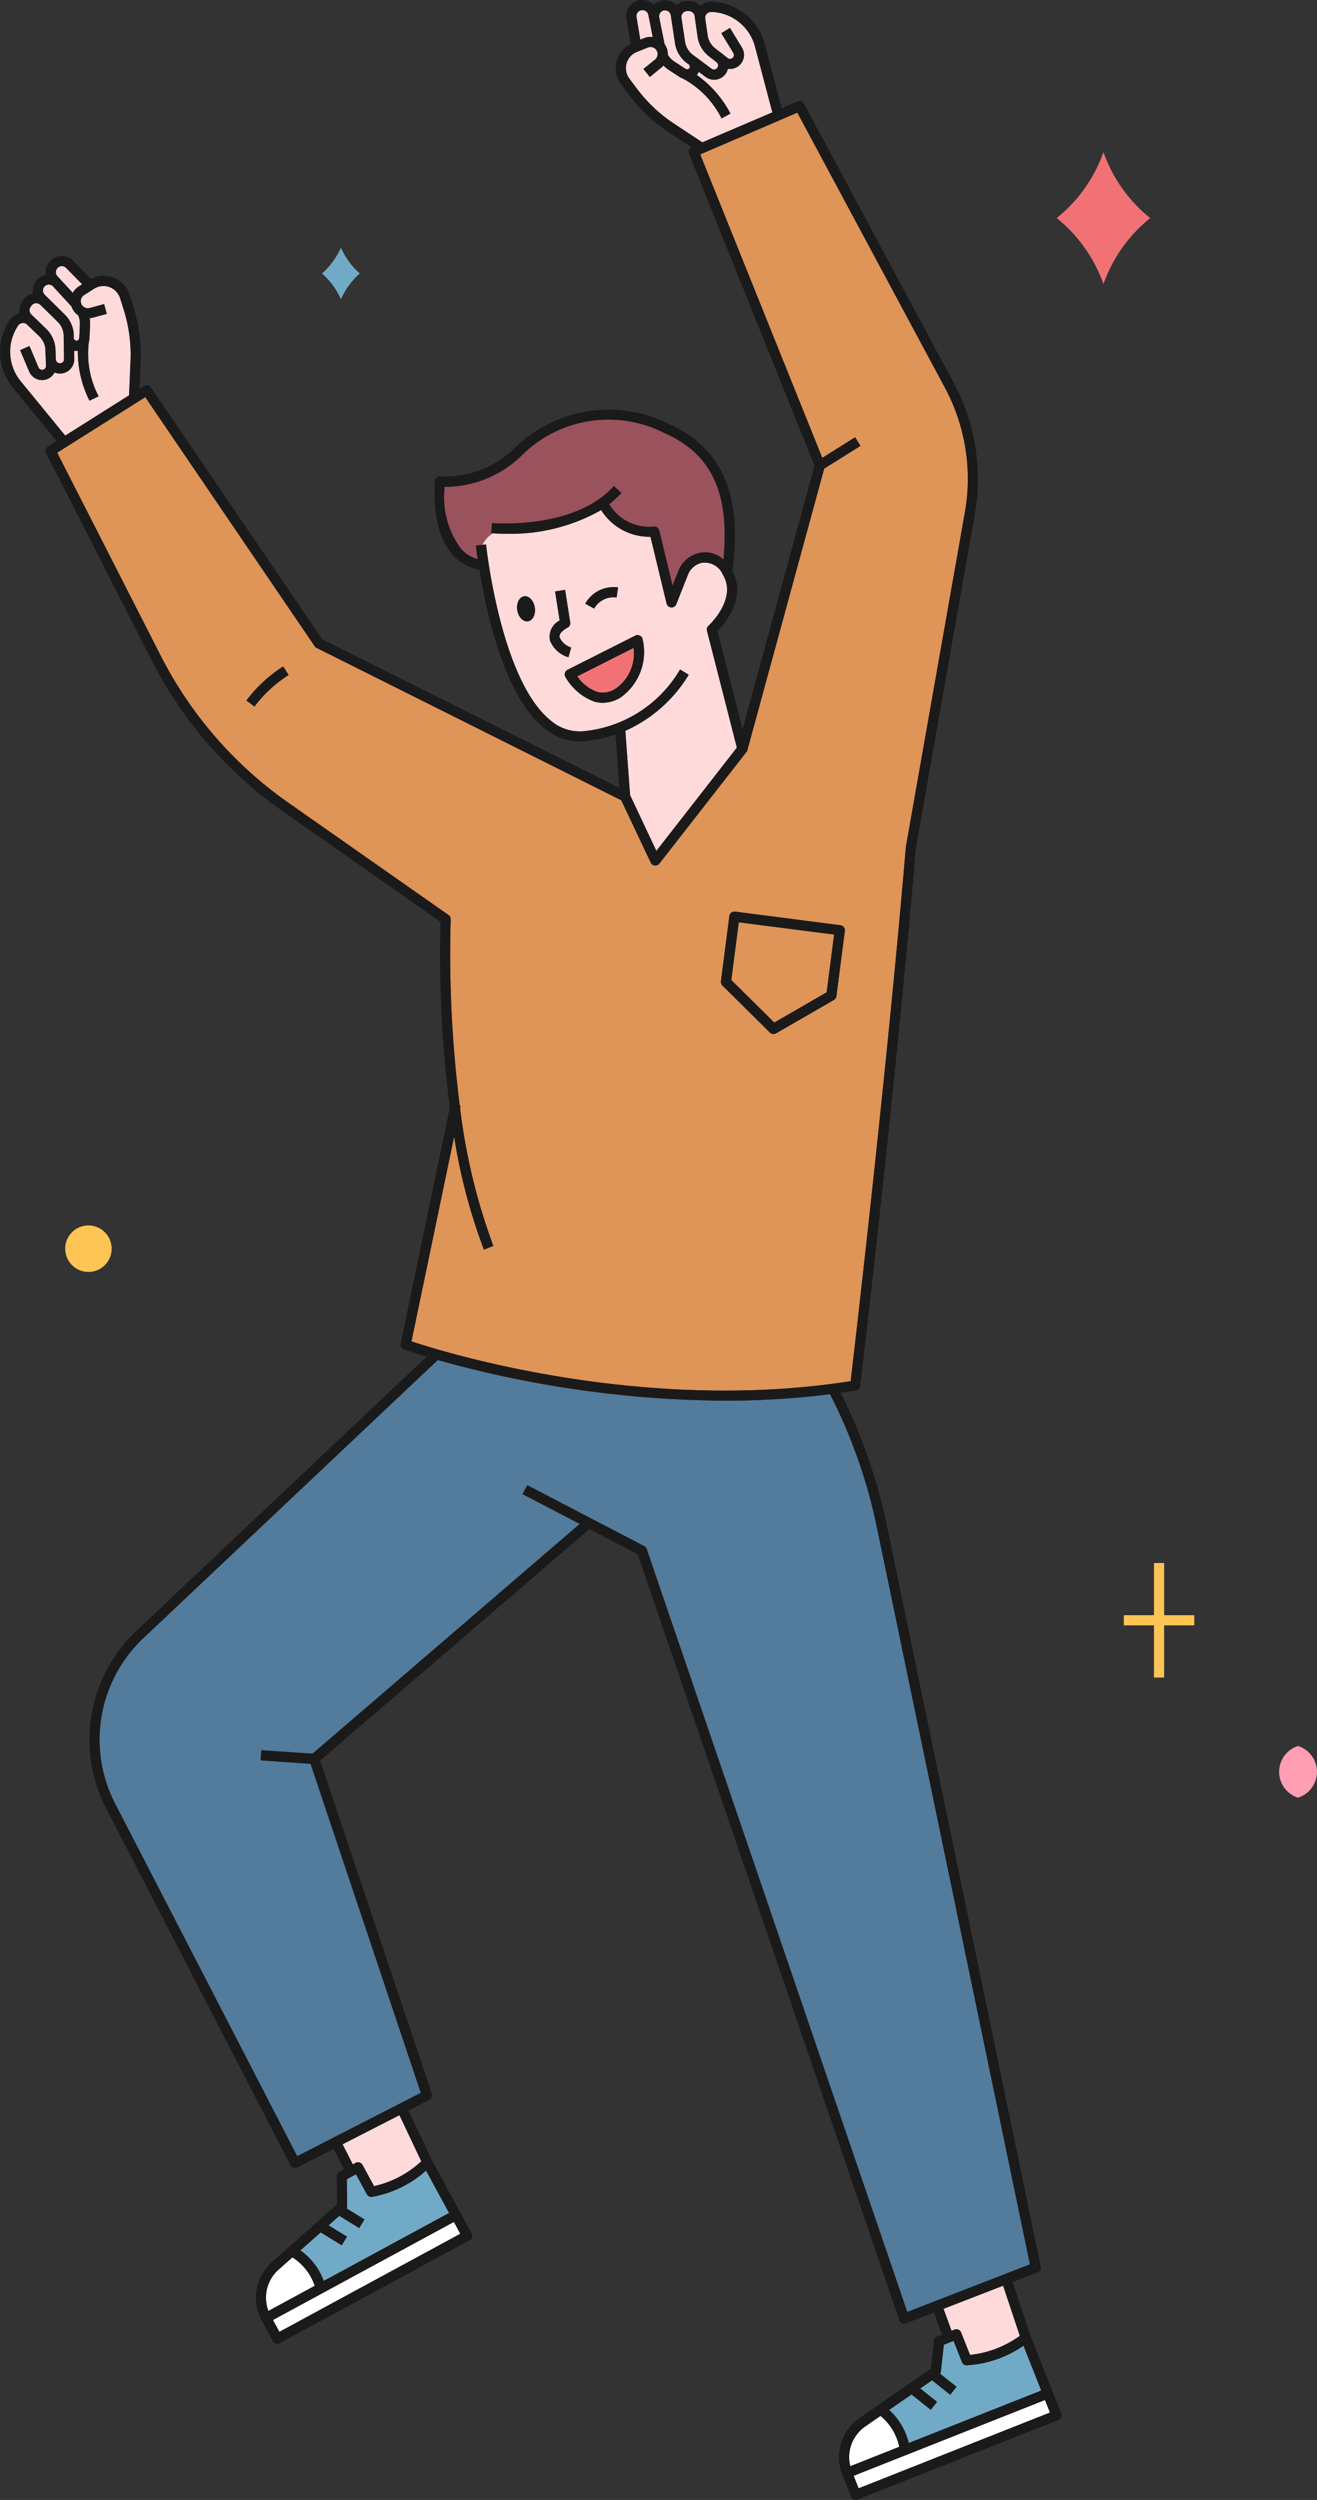 <svg xmlns="http://www.w3.org/2000/svg" xmlns:xlink="http://www.w3.org/1999/xlink" width="75.246" height="142.784" viewBox="0 0 75.246 142.784">
  <rect x="0" y="0" width="75.246" height="142.784" fill="#333333" stroke="none"/>
  <defs>
    <clipPath id="clip-path">
      <rect id="長方形_100" data-name="長方形 100" width="75.246" height="142.784" transform="translate(0 0)" fill="none"/>
    </clipPath>
  </defs>
  <g id="グループ_39" data-name="グループ 39" transform="translate(0 -0.002)">
    <g id="グループ_38" data-name="グループ 38" transform="translate(0 0.002)" clip-path="url(#clip-path)">
      <path id="パス_307" data-name="パス 307" d="M533.433,600.252a2.328,2.328,0,0,0,1.144.89,1.284,1.284,0,0,0,1.022-.167,2.434,2.434,0,0,0,1.053-2.347Z" transform="translate(-500.456 -561.621)" fill="#f17275"/>
      <path id="パス_308" data-name="パス 308" d="M27.841,281.147h0l.4.39a1.716,1.716,0,0,1,.526,1.181l.019.551a.236.236,0,0,0,.472-.012l-.02-1.193h0l0-.136v0a1.143,1.143,0,0,0-.345-.8l-.987-.966a.338.338,0,0,0-.52.057l-.047.071a.339.339,0,0,0,.049.428Z" transform="translate(-25.599 -262.746)" fill="#ffdada"/>
      <path id="パス_309" data-name="パス 309" d="M52.307,247.054l.273.3a.981.981,0,0,1,.335-.365l.2-.13-.919-.937a.338.338,0,0,0-.517.041.345.345,0,0,0,.018.439Z" transform="translate(-48.423 -230.62)" fill="#ffdada"/>
      <path id="パス_310" data-name="パス 310" d="M16.14,270.41l.082-1.966a8.5,8.5,0,0,0-.374-2.877l-.219-.7a1,1,0,0,0-1.487-.546l-.575.366a.406.406,0,0,0-.184.4.406.406,0,0,0,.508.335l.823-.222.151.558-.823.222a.969.969,0,0,1-.16.025,1.731,1.731,0,0,1,.029.385l-.035.781c0,.023-.009.045-.012.068h0l0,.017a.744.744,0,0,1-.024.12,5.241,5.241,0,0,0,.559,3.089l-.522.25a6.223,6.223,0,0,1-.664-2.848c-.023,0-.046.008-.069.008a.728.728,0,0,1-.145-.02l.008.482a.817.817,0,0,1-.816.829.8.8,0,0,1-.309-.064.8.8,0,0,1-1.45-.05l-.516-1.223.533-.225.516,1.222a.222.222,0,0,0,.427-.094l-.032-.9a1.141,1.141,0,0,0-.35-.785l-.694-.67a.338.338,0,0,0-.514.053,2.668,2.668,0,0,0,.141,3.181l2.551,3.107Z" transform="translate(-8.764 -247.83)" fill="#ffdada"/>
      <path id="パス_311" data-name="パス 311" d="M40.829,264.668a1.715,1.715,0,0,1,.519,1.2l0,.142a.157.157,0,0,0,.224.138.153.153,0,0,0,.072-.081c.007-.035.014-.064.019-.084l.034-.75a1.151,1.151,0,0,0-.1-.523.981.981,0,0,1-.376-.5l-.553-.6-.5-.546a.338.338,0,1,0-.485.471Z" transform="translate(-37.129 -246.706)" fill="#ffdada"/>
      <path id="パス_312" data-name="パス 312" d="M681.363,856.114l.426-3.3-5.448-.7-.426,3.3,2.456,2.43Z" transform="translate(-634.13 -799.433)" fill="#df9458"/>
      <path id="パス_313" data-name="パス 313" d="M871.986,2113.049l.459,1.255.172-.068a.289.289,0,0,1,.375.162l.509,1.284a5.888,5.888,0,0,0,2.846-1.09l-.954-2.864Z" transform="translate(-818.08 -1981.182)" fill="#ffdada"/>
      <path id="パス_314" data-name="パス 314" d="M629.963,11.931a1.141,1.141,0,0,0,.447.749l.113.084h0l.956.715a.236.236,0,0,0,.286-.375l-.042-.032-.394-.306h0a1.718,1.718,0,0,1-.65-1.118l-.137-.955h0l-.032-.222a.339.339,0,0,0-.319-.29l-.085,0a.338.338,0,0,0-.35.387Z" transform="translate(-590.823 -9.547)" fill="#ffdada"/>
      <path id="パス_315" data-name="パス 315" d="M609.179,10.154l.267,1.315a.981.981,0,0,1,.183.6,1.148,1.148,0,0,0,.364.389l.628.411.081.034a.151.151,0,0,0,.107-.011.157.157,0,0,0,.019-.263l-.047-.035-.066-.049a1.715,1.715,0,0,1-.591-.8,1.737,1.737,0,0,1-.082-.328l-.206-1.366a.007.007,0,0,1,0,0l-.034-.225a.336.336,0,0,0-.331-.288h0a.338.338,0,0,0-.331.405Z" transform="translate(-571.473 -8.947)" fill="#ffdada"/>
      <path id="パス_316" data-name="パス 316" d="M586.834,16.7l-.993-3.763a2.669,2.669,0,0,0-2.5-1.976.36.36,0,0,0-.262.113.334.334,0,0,0-.082.273l.057.4h0l.08.556a1.143,1.143,0,0,0,.432.743l.436.338h0l.278.216a.222.222,0,0,0,.326-.291l-.689-1.134.494-.3L585.1,13a.8.8,0,0,1-.808,1.2.8.8,0,0,1-.326.482.813.813,0,0,1-.952-.017l-.386-.288a.729.729,0,0,1-.115.18,6.223,6.223,0,0,1,1.922,2.205l-.508.277a5.249,5.249,0,0,0-2.172-2.258.751.751,0,0,1-.093-.043l-.041-.017v0c-.02-.011-.043-.016-.062-.029l-.654-.428a1.721,1.721,0,0,1-.3-.249.976.976,0,0,1-.114.115l-.662.538-.365-.449.662-.538a.406.406,0,0,0,.026-.608.409.409,0,0,0-.433-.085l-.633.252a1,1,0,0,0-.428,1.525l.444.59a8.5,8.5,0,0,0,2.114,1.987l1.613,1.065Z" transform="translate(-542.707 -10.279)" fill="#ffdada"/>
      <path id="パス_317" data-name="パス 317" d="M413.719,394.422l-.1-.008.053-.576c.047,0,4.7.4,6.958-2.111l.43.387a5.479,5.479,0,0,1-.7.645,2.671,2.671,0,0,0,2.567,1.279.289.289,0,0,1,.294.221l.761,3.153.323-.818a1.673,1.673,0,0,1,1.2-1.048,1.524,1.524,0,0,1,1.385.378c.371-3.8-.676-6.041-3.353-7.221a7.032,7.032,0,0,0-8.184,1.28,6.271,6.271,0,0,1-4.386,1.782,4.914,4.914,0,0,0,.948,3.565,2.028,2.028,0,0,0,.935.569c-.062-.438-.092-.722-.1-.779l.366-.038a1.592,1.592,0,0,1,.6-.66" transform="translate(-385.562 -363.961)" fill="#9a525d"/>
      <path id="パス_318" data-name="パス 318" d="M588.349,11.046l.224-.089a.981.981,0,0,1,.492-.059l-.057-.281h0l-.1-.515-.043-.213h0l-.053-.26a.34.34,0,0,0-.329-.271h0a.346.346,0,0,0-.273.119.338.338,0,0,0-.076.276Z" transform="translate(-551.764 -8.779)" fill="#ffdada"/>
      <path id="パス_319" data-name="パス 319" d="M786.58,2232.018l-.92.636a2.143,2.143,0,0,0-.807,2.239l2.8-1.109a3.1,3.1,0,0,0-1.072-1.766" transform="translate(-736.273 -2094.035)" fill="#fff"/>
      <path id="パス_320" data-name="パス 320" d="M979.26,140.513a8.412,8.412,0,0,1-2.672,3.77,8.414,8.414,0,0,1,2.672,3.77,8.412,8.412,0,0,1,2.672-3.77,8.41,8.41,0,0,1-2.672-3.77" transform="translate(-916.215 -131.827)" fill="#f17275"/>
      <path id="パス_321" data-name="パス 321" d="M794.42,2219.445l-5.466,2.165.284.717L800.17,2218l-.284-.717Z" transform="translate(-740.18 -2080.208)" fill="#fff"/>
      <path id="パス_322" data-name="パス 322" d="M298.672,231.8a4.23,4.23,0,0,1,1.081-1.477,4.227,4.227,0,0,1-1.081-1.477,4.23,4.23,0,0,1-1.081,1.477,4.233,4.233,0,0,1,1.081,1.477" transform="translate(-279.194 -214.704)" fill="#71aac6"/>
      <path id="パス_323" data-name="パス 323" d="M1183.3,1613.1a1.549,1.549,0,0,0,0,2.953,1.549,1.549,0,0,0,0-2.953" transform="translate(-1109.137 -1513.379)" fill="#ff9db3"/>
      <path id="パス_324" data-name="パス 324" d="M247.334,2085.559l-.839.741a2.144,2.144,0,0,0-.534,2.319l2.647-1.435a3.084,3.084,0,0,0-1.275-1.625" transform="translate(-230.626 -1956.63)" fill="#fff"/>
      <rect id="長方形_99" data-name="長方形 99" width="11.759" height="0.771" transform="translate(15.594 132.508) rotate(-28.459)" fill="#fff"/>
      <path id="パス_325" data-name="パス 325" d="M98.171,176.5c.239-2.03,2.081-17.821,3.154-30.525l3.374-19.113a11,11,0,0,0-1.135-7.084l-8.441-15.73-5.548,2.386,6.973,17.331,1.876-1.177.307.49-2.073,1.3-4.39,16.082a.289.289,0,0,1-.051.1l-4.978,6.377a.289.289,0,0,1-.489-.054l-1.687-3.565-17.41-8.705a.293.293,0,0,1-.11-.1L57.868,120.3l-5.034,3.171L58.769,135.1a22.985,22.985,0,0,0,7.249,8.343l9.176,6.436a.289.289,0,0,1,.123.25,68.813,68.813,0,0,0,.517,10.63l.047.01-.028.134a34.384,34.384,0,0,0,1.9,7.872l-.538.213a32.2,32.2,0,0,1-1.7-6.462l-2.438,11.7c1.769.591,13.137,4.144,25.095,2.273m-6.928-26.568a.289.289,0,0,1,.324-.25l6.022.778a.289.289,0,0,1,.25.324l-.482,3.728a.29.29,0,0,1-.142.214l-3.308,1.908a.289.289,0,0,1-.348-.045L90.845,153.9a.29.29,0,0,1-.084-.243ZM64.108,137.969l-.463-.347a7.955,7.955,0,0,1,2.1-1.945l.31.488a7.377,7.377,0,0,0-1.951,1.8" transform="translate(-49.568 -97.614)" fill="#df9458"/>
      <path id="パス_326" data-name="パス 326" d="M316.632,1955.816l.585,1.15.163-.088a.289.289,0,0,1,.392.116l.659,1.214a5.861,5.861,0,0,0,2.7-1.421l-1.245-2.635Z" transform="translate(-297.058 -1833.346)" fill="#ffdada"/>
      <path id="パス_327" data-name="パス 327" d="M281.339,2006.743l-.62-1.144-.525.285.013,1.573a.287.287,0,0,1-.022.1l1.016.625-.3.492-1.133-.7-.616.545,1.05.646-.3.492-1.2-.738-1.163,1.029a3.718,3.718,0,0,1,1.339,1.744l7.16-3.881-1.313-2.422a6.3,6.3,0,0,1-3.082,1.5.287.287,0,0,1-.3-.148" transform="translate(-260.376 -1881.422)" fill="#71aac6"/>
      <path id="パス_328" data-name="パス 328" d="M136.414,1265.937a30.025,30.025,0,0,0-2.652-7.487,48.17,48.17,0,0,1-6.013.369,61.982,61.982,0,0,1-16.4-2.324L94.506,1272.4a7.97,7.97,0,0,0-1.6,9.412l10.414,20.151,7.063-3.618-6.3-18.793-2.855-.2.04-.577,2.929.2,15.267-13.123-3.267-1.7.267-.513,6.685,3.484a.289.289,0,0,1,.14.163l14.886,43.576,7.011-2.716Z" transform="translate(-86.338 -1178.818)" fill="#537b9b"/>
      <path id="パス_329" data-name="パス 329" d="M822.851,2168.545l7.571-3-1.015-2.562a6.3,6.3,0,0,1-3.238,1.118.282.282,0,0,1-.279-.183l-.479-1.21-.555.22-.174,1.563a.29.29,0,0,1-.034.1l.934.742-.36.453-1.042-.827-.676.467.965.767-.36.453-1.1-.876-1.278.883a3.719,3.719,0,0,1,1.122,1.891" transform="translate(-770.93 -2029.011)" fill="#71aac6"/>
      <path id="パス_330" data-name="パス 330" d="M457.128,480.355l.493.3a8.072,8.072,0,0,1-3.622,3.2l.272,3.676,1.506,3.183,4.6-5.9-1.716-6.671a.29.29,0,0,1,.086-.286c.017-.015,1.667-1.543.822-2.919a1.129,1.129,0,0,0-1.229-.676,1.113,1.113,0,0,0-.777.694l-.659,1.667a.289.289,0,0,1-.55-.038l-.921-3.816a3.24,3.24,0,0,1-2.819-1.526A10.463,10.463,0,0,1,447.2,472.6c-.362,0-.63-.015-.767-.025a1.592,1.592,0,0,0-.6.66l.21-.022c.008.077.83,7.758,3.691,10.053a2.543,2.543,0,0,0,1.959.606,7.193,7.193,0,0,0,5.433-3.519m-8.686-2.75c-.276.043-.55-.241-.612-.635s.112-.749.388-.793.55.241.612.636-.112.749-.388.793m5.147-1.939-.087.572a1.287,1.287,0,0,0-1.282.636l-.508-.277a1.857,1.857,0,0,1,1.877-.931m-3.882,3.056a1.03,1.03,0,0,1,.544-1.166l-.261-1.659.572-.09.292,1.857a.289.289,0,0,1-.162.306s-.536.268-.436.569a1.059,1.059,0,0,0,.655.558l-.159.556a1.629,1.629,0,0,1-1.044-.932m4,3.246a1.958,1.958,0,0,1-1,.289,1.784,1.784,0,0,1-.472-.064,3.184,3.184,0,0,1-1.663-1.418.289.289,0,0,1,.123-.4l3.875-1.955a.289.289,0,0,1,.413.2,3.191,3.191,0,0,1-1.278,3.351" transform="translate(-418.273 -442.116)" fill="#ffdada"/>
      <path id="パス_331" data-name="パス 331" d="M60.136,136.593l-1.256-3.171-1.026-3.081,1.428-.553a.29.29,0,0,0,.179-.329L50.642,87a30.589,30.589,0,0,0-2.612-7.447c.293-.041.586-.085.88-.132a.289.289,0,0,0,.241-.251c.02-.171,2.038-17.217,3.178-30.735L55.7,29.35a11.578,11.578,0,0,0-1.2-7.458L45.938,5.928a.289.289,0,0,0-.369-.129l-.905.389-.971-3.68A3.25,3.25,0,0,0,40.652.1a.907.907,0,0,0-.637.242A.912.912,0,0,0,39.4.059l-.085,0A.9.9,0,0,0,38.654.3.91.91,0,0,0,38,.014a.952.952,0,0,0-.644.264A.936.936,0,0,0,36.7,0a.916.916,0,0,0-.91,1.071L36.037,2.5A1.564,1.564,0,0,0,35.5,4.843l.444.59A9.075,9.075,0,0,0,38.2,7.555l1.3.858a.287.287,0,0,0-.137.362L46.535,26.6,42.429,41.642l-1.438-5.59c.424-.435,1.683-1.92.851-3.427.364-2.793.356-6.654-3.628-8.41A7.672,7.672,0,0,0,29.4,25.6a5.648,5.648,0,0,1-4.228,1.609.289.289,0,0,0-.326.271c-.111,1.973.258,3.415,1.1,4.288a2.58,2.58,0,0,0,1.445.78c.384,2.4,1.416,7.21,3.714,9.054a3.1,3.1,0,0,0,2.388.73,8.023,8.023,0,0,0,1.673-.376l.225,3.047L18.41,36.518,8.621,22.128a.29.29,0,0,0-.393-.082l-.258.162.066-1.567a9.072,9.072,0,0,0-.4-3.073l-.219-.7A1.564,1.564,0,0,0,5.2,15.93L4.19,14.9a.909.909,0,0,0-.726-.272.924.924,0,0,0-.685.4.915.915,0,0,0-.153.681.9.9,0,0,0-.741,1.062.908.908,0,0,0-.581.39l-.047.071a.912.912,0,0,0-.13.669.911.911,0,0,0-.569.375A3.25,3.25,0,0,0,.73,22.141l2.505,3.05-.5.315a.289.289,0,0,0-.1.376L8.685,37.755a23.567,23.567,0,0,0,7.432,8.553l9.047,6.346A69.869,69.869,0,0,0,25.7,63.268L22.89,76.746a.289.289,0,0,0,.185.331c.023.008.484.171,1.3.414L7.771,93.168a8.551,8.551,0,0,0-1.718,10.1L16.6,123.672a.29.29,0,0,0,.389.125l2.07-1.06.591,1.162-.261.141a.29.29,0,0,0-.151.257l.014,1.615-3.771,3.335a2.725,2.725,0,0,0-.533,3.286l.643,1.186a.289.289,0,0,0,.392.116l10.846-5.879a.289.289,0,0,0,.116-.392l-.643-1.186-1.626-3-1.338-2.833,1.192-.61a.289.289,0,0,0,.142-.349l-6.381-19.027L33.676,87.334l2.762,1.44,14.946,43.751a.289.289,0,0,0,.378.176l1.6-.621.461,1.26-.276.109a.289.289,0,0,0-.181.237l-.179,1.6-4.142,2.862a2.724,2.724,0,0,0-.921,3.2l.5,1.255a.289.289,0,0,0,.375.162l11.47-4.544a.289.289,0,0,0,.162-.375Zm-1.869-3.179a5.891,5.891,0,0,1-2.846,1.09l-.509-1.284a.289.289,0,0,0-.375-.162l-.172.068-.459-1.256,3.408-1.32ZM39.018.744a.335.335,0,0,1,.267-.111l.085,0a.338.338,0,0,1,.319.29l.032.222h0l.137.955a1.718,1.718,0,0,0,.65,1.118h0l.394.306.042.032a.236.236,0,0,1-.286.375L39.7,3.22h0l-.113-.084a1.141,1.141,0,0,1-.447-.748l-.206-1.367a.337.337,0,0,1,.083-.275M37.733.715a.337.337,0,0,1,.261-.123h0a.337.337,0,0,1,.331.288l.034.225a.007.007,0,0,0,0,0l.206,1.366a1.741,1.741,0,0,0,.082.328,1.716,1.716,0,0,0,.591.8l.066.049.047.035a.157.157,0,0,1-.019.263.151.151,0,0,1-.107.011l-.081-.034-.628-.411a1.147,1.147,0,0,1-.364-.389.982.982,0,0,0-.183-.6l-.267-1.315L37.663,1a.336.336,0,0,1,.071-.282M36.438.7a.346.346,0,0,1,.273-.119h0a.34.34,0,0,1,.329.271l.053.26h0l.043.213.1.515h0l.057.281a.981.981,0,0,0-.492.059l-.224.089L36.362.977A.338.338,0,0,1,36.438.7m2.081,6.372a8.5,8.5,0,0,1-2.114-1.987l-.444-.59a1,1,0,0,1,.428-1.525l.633-.252a.409.409,0,0,1,.433.085.406.406,0,0,1-.026.608l-.662.538.365.449.662-.538a.974.974,0,0,0,.114-.115,1.725,1.725,0,0,0,.3.249l.654.428c.019.013.042.018.062.029v0l.041.017a.746.746,0,0,0,.093.043,5.25,5.25,0,0,1,2.171,2.258l.508-.277A6.224,6.224,0,0,0,39.81,4.289a.728.728,0,0,0,.115-.18l.386.288a.813.813,0,0,0,.952.017.8.8,0,0,0,.326-.482.8.8,0,0,0,.808-1.2l-.689-1.134-.494.3L41.9,3.028a.222.222,0,0,1-.326.291L41.3,3.1h0l-.436-.338a1.142,1.142,0,0,1-.432-.743l-.08-.556h0l-.057-.4a.334.334,0,0,1,.082-.273A.36.36,0,0,1,40.637.68a2.669,2.669,0,0,1,2.5,1.976l.993,3.763L40.133,8.137Zm-5.1,34.689a2.544,2.544,0,0,1-1.959-.606c-2.861-2.3-3.683-9.976-3.691-10.053l-.21.022a1.461,1.461,0,0,0-.149.725,1.461,1.461,0,0,1,.149-.725l-.366.038c.006.057.036.341.1.779a2.028,2.028,0,0,1-.935-.569,4.914,4.914,0,0,1-.948-3.565A6.271,6.271,0,0,0,29.8,26.025a7.032,7.032,0,0,1,8.184-1.28c2.677,1.18,3.724,3.422,3.353,7.221a1.524,1.524,0,0,0-1.385-.378,1.674,1.674,0,0,0-1.2,1.048l-.323.818L37.668,30.3a.289.289,0,0,0-.294-.221A2.671,2.671,0,0,1,34.808,28.8a5.478,5.478,0,0,0,.7-.645l-.43-.387c-2.257,2.511-6.912,2.115-6.958,2.111l-.053.576.1.008a1.4,1.4,0,0,1,.376-.168,1.4,1.4,0,0,0-.376.168c.137.01.4.025.767.025a10.464,10.464,0,0,0,5.418-1.353,3.24,3.24,0,0,0,2.819,1.526l.921,3.816a.289.289,0,0,0,.55.038l.659-1.667a1.113,1.113,0,0,1,.777-.694,1.129,1.129,0,0,1,1.229.676c.845,1.376-.805,2.9-.822,2.919a.29.29,0,0,0-.086.286L42.1,42.705l-4.6,5.9L36,45.418l-.272-3.676a8.073,8.073,0,0,0,3.622-3.2l-.493-.3a7.193,7.193,0,0,1-5.433,3.519M3.26,15.342a.338.338,0,0,1,.517-.041l.919.937-.2.13a.982.982,0,0,0-.335.365l-.273-.3-.606-.656a.345.345,0,0,1-.018-.439M2.509,16.4a.338.338,0,0,1,.525-.034l.5.546.553.6a.982.982,0,0,0,.376.5,1.149,1.149,0,0,1,.1.523l-.034.75c-.005.02-.012.049-.019.084a.152.152,0,0,1-.072.081.157.157,0,0,1-.224-.138l0-.142a1.715,1.715,0,0,0-.519-1.2L2.548,16.839a.336.336,0,0,1-.04-.437m-.767,1.139.047-.071a.338.338,0,0,1,.52-.057l.987.966a1.153,1.153,0,0,1,.145.172,1.139,1.139,0,0,1,.2.629v0l0,.136h0l.02,1.193a.236.236,0,0,1-.472.012l-.019-.551a1.716,1.716,0,0,0-.526-1.181l-.4-.39h0l-.451-.435a.339.339,0,0,1-.049-.428m-.564,4.234a2.669,2.669,0,0,1-.141-3.181.338.338,0,0,1,.514-.052l.694.67a1.141,1.141,0,0,1,.35.785l.032.9a.222.222,0,0,1-.427.094l-.516-1.222L1.15,20l.516,1.223a.8.8,0,0,0,1.45.05.8.8,0,0,0,.309.064.817.817,0,0,0,.816-.829l-.008-.482a.732.732,0,0,0,.145.02c.023,0,.046-.005.069-.008a6.223,6.223,0,0,0,.664,2.848l.522-.25a5.241,5.241,0,0,1-.559-3.089.745.745,0,0,0,.024-.12l0-.017h0c0-.023.011-.044.012-.068l.035-.781a1.731,1.731,0,0,0-.029-.385.98.98,0,0,0,.16-.025l.823-.222-.151-.558-.823.222a.406.406,0,0,1-.508-.335.406.406,0,0,1,.184-.4l.575-.366a1,1,0,0,1,1.487.546l.219.7a8.5,8.5,0,0,1,.374,2.877l-.082,1.966-3.648,2.3Zm22.331,54.84,2.438-11.7a32.2,32.2,0,0,0,1.7,6.462l.538-.213a34.384,34.384,0,0,1-1.9-7.872l.028-.134-.047-.01a68.813,68.813,0,0,1-.517-10.63.289.289,0,0,0-.123-.25L16.45,45.835A22.984,22.984,0,0,1,9.2,37.492L3.266,25.856,8.3,22.684l9.674,14.222a.292.292,0,0,0,.11.1l17.41,8.705,1.687,3.565a.289.289,0,0,0,.489.054l4.978-6.378a.288.288,0,0,0,.051-.1l4.39-16.082,2.073-1.3-.307-.49-1.876,1.177L40.006,8.821l5.548-2.386L54,22.165A11,11,0,0,1,55.13,29.25L51.757,48.363c-1.073,12.7-2.916,28.494-3.154,30.525-11.958,1.871-23.326-1.682-25.095-2.273m-8.173,55.378a2.143,2.143,0,0,1,.534-2.319l.838-.742a3.084,3.084,0,0,1,1.275,1.626ZM26.3,127.585l-10.338,5.6-.367-.678,10.338-5.6Zm-.643-1.186-7.16,3.881a3.718,3.718,0,0,0-1.339-1.744l1.163-1.029,1.2.738.3-.493-1.05-.646.616-.545,1.133.7.3-.492-1.016-.625a.285.285,0,0,0,.022-.1l-.013-1.572.525-.285.62,1.144a.287.287,0,0,0,.3.148,6.3,6.3,0,0,0,3.082-1.5Zm-1.588-2.954a5.863,5.863,0,0,1-2.7,1.421l-.659-1.215a.289.289,0,0,0-.392-.116l-.163.088-.585-1.15,3.25-1.664Zm27.766,8.608L36.948,88.477a.29.29,0,0,0-.14-.163L30.123,84.83l-.267.513,3.267,1.7L17.857,100.169l-2.929-.2-.04.577,2.855.2,6.3,18.793-7.063,3.618L6.567,103a7.971,7.971,0,0,1,1.6-9.412L25.014,77.679A61.978,61.978,0,0,0,41.411,80a48.2,48.2,0,0,0,6.013-.369,30.024,30.024,0,0,1,2.652,7.487l8.768,42.215Zm.243,4.71,1.1.876.36-.453-.965-.767.676-.467,1.042.828.36-.453-.934-.742a.289.289,0,0,0,.034-.1l.174-1.563.555-.22.479,1.21a.282.282,0,0,0,.279.183,6.3,6.3,0,0,0,3.238-1.118l1.015,2.561-7.571,3a3.718,3.718,0,0,0-1.122-1.891Zm-3.5,4.1a2.143,2.143,0,0,1,.807-2.239l.92-.636a3.1,3.1,0,0,1,1.072,1.766Zm.479,1.262-.284-.717,5.466-2.165,5.466-2.165.284.717Z" transform="translate(0 -0.003)" fill="#1a1a1a"/>
      <path id="パス_332" data-name="パス 332" d="M508.98,548.295a1.059,1.059,0,0,1-.655-.558c-.1-.3.431-.567.436-.569a.289.289,0,0,0,.162-.306l-.292-1.857-.572.09.261,1.659a1.03,1.03,0,0,0-.544,1.166,1.629,1.629,0,0,0,1.045.932Z" transform="translate(-476.344 -511.313)" fill="#1a1a1a"/>
      <path id="パス_333" data-name="パス 333" d="M478.286,550.9c-.276.043-.45.4-.388.793s.336.679.612.635.45-.4.388-.793-.336-.679-.612-.635" transform="translate(-448.343 -516.842)" fill="#1a1a1a"/>
      <path id="パス_334" data-name="パス 334" d="M542.683,542.993l.087-.572a1.857,1.857,0,0,0-1.877.931l.508.277a1.287,1.287,0,0,1,1.282-.636" transform="translate(-507.455 -508.871)" fill="#1a1a1a"/>
      <path id="パス_335" data-name="パス 335" d="M526.238,586.818a.288.288,0,0,0-.254,0l-3.875,1.955a.289.289,0,0,0-.123.4,3.184,3.184,0,0,0,1.663,1.418,1.785,1.785,0,0,0,.472.064,1.958,1.958,0,0,0,1-.289,3.191,3.191,0,0,0,1.278-3.351.289.289,0,0,0-.158-.2m-1.412,3.051a1.285,1.285,0,0,1-1.022.166,2.328,2.328,0,0,1-1.144-.89l3.219-1.624a2.434,2.434,0,0,1-1.053,2.347" transform="translate(-489.683 -550.515)" fill="#1a1a1a"/>
      <path id="パス_336" data-name="パス 336" d="M227.728,617.641l.463.347a7.376,7.376,0,0,1,1.951-1.8l-.31-.488a7.957,7.957,0,0,0-2.1,1.945" transform="translate(-213.65 -577.634)" fill="#1a1a1a"/>
      <path id="パス_337" data-name="パス 337" d="M669.1,849.106a.289.289,0,0,0,.348.045l3.308-1.908a.29.29,0,0,0,.142-.213l.482-3.729a.289.289,0,0,0-.25-.324l-6.022-.778a.289.289,0,0,0-.324.25l-.482,3.729a.291.291,0,0,0,.084.243Zm-1.78-6.3,5.448.7-.426,3.3-2.993,1.726-2.456-2.43Z" transform="translate(-625.113 -790.132)" fill="#1a1a1a"/>
      <path id="パス_338" data-name="パス 338" d="M1040.946,1444.047h-.578v2.982h-1.723v.578h1.723v2.982h.578v-2.982h1.724v-.578h-1.724Z" transform="translate(-974.435 -1354.776)" fill="#ffc554"/>
      <path id="パス_339" data-name="パス 339" d="M61.584,1132.179a1.327,1.327,0,1,0,1.327,1.327,1.329,1.329,0,0,0-1.327-1.327" transform="translate(-56.532 -1062.188)" fill="#ffc554"/>
    </g>
  </g>
</svg>
